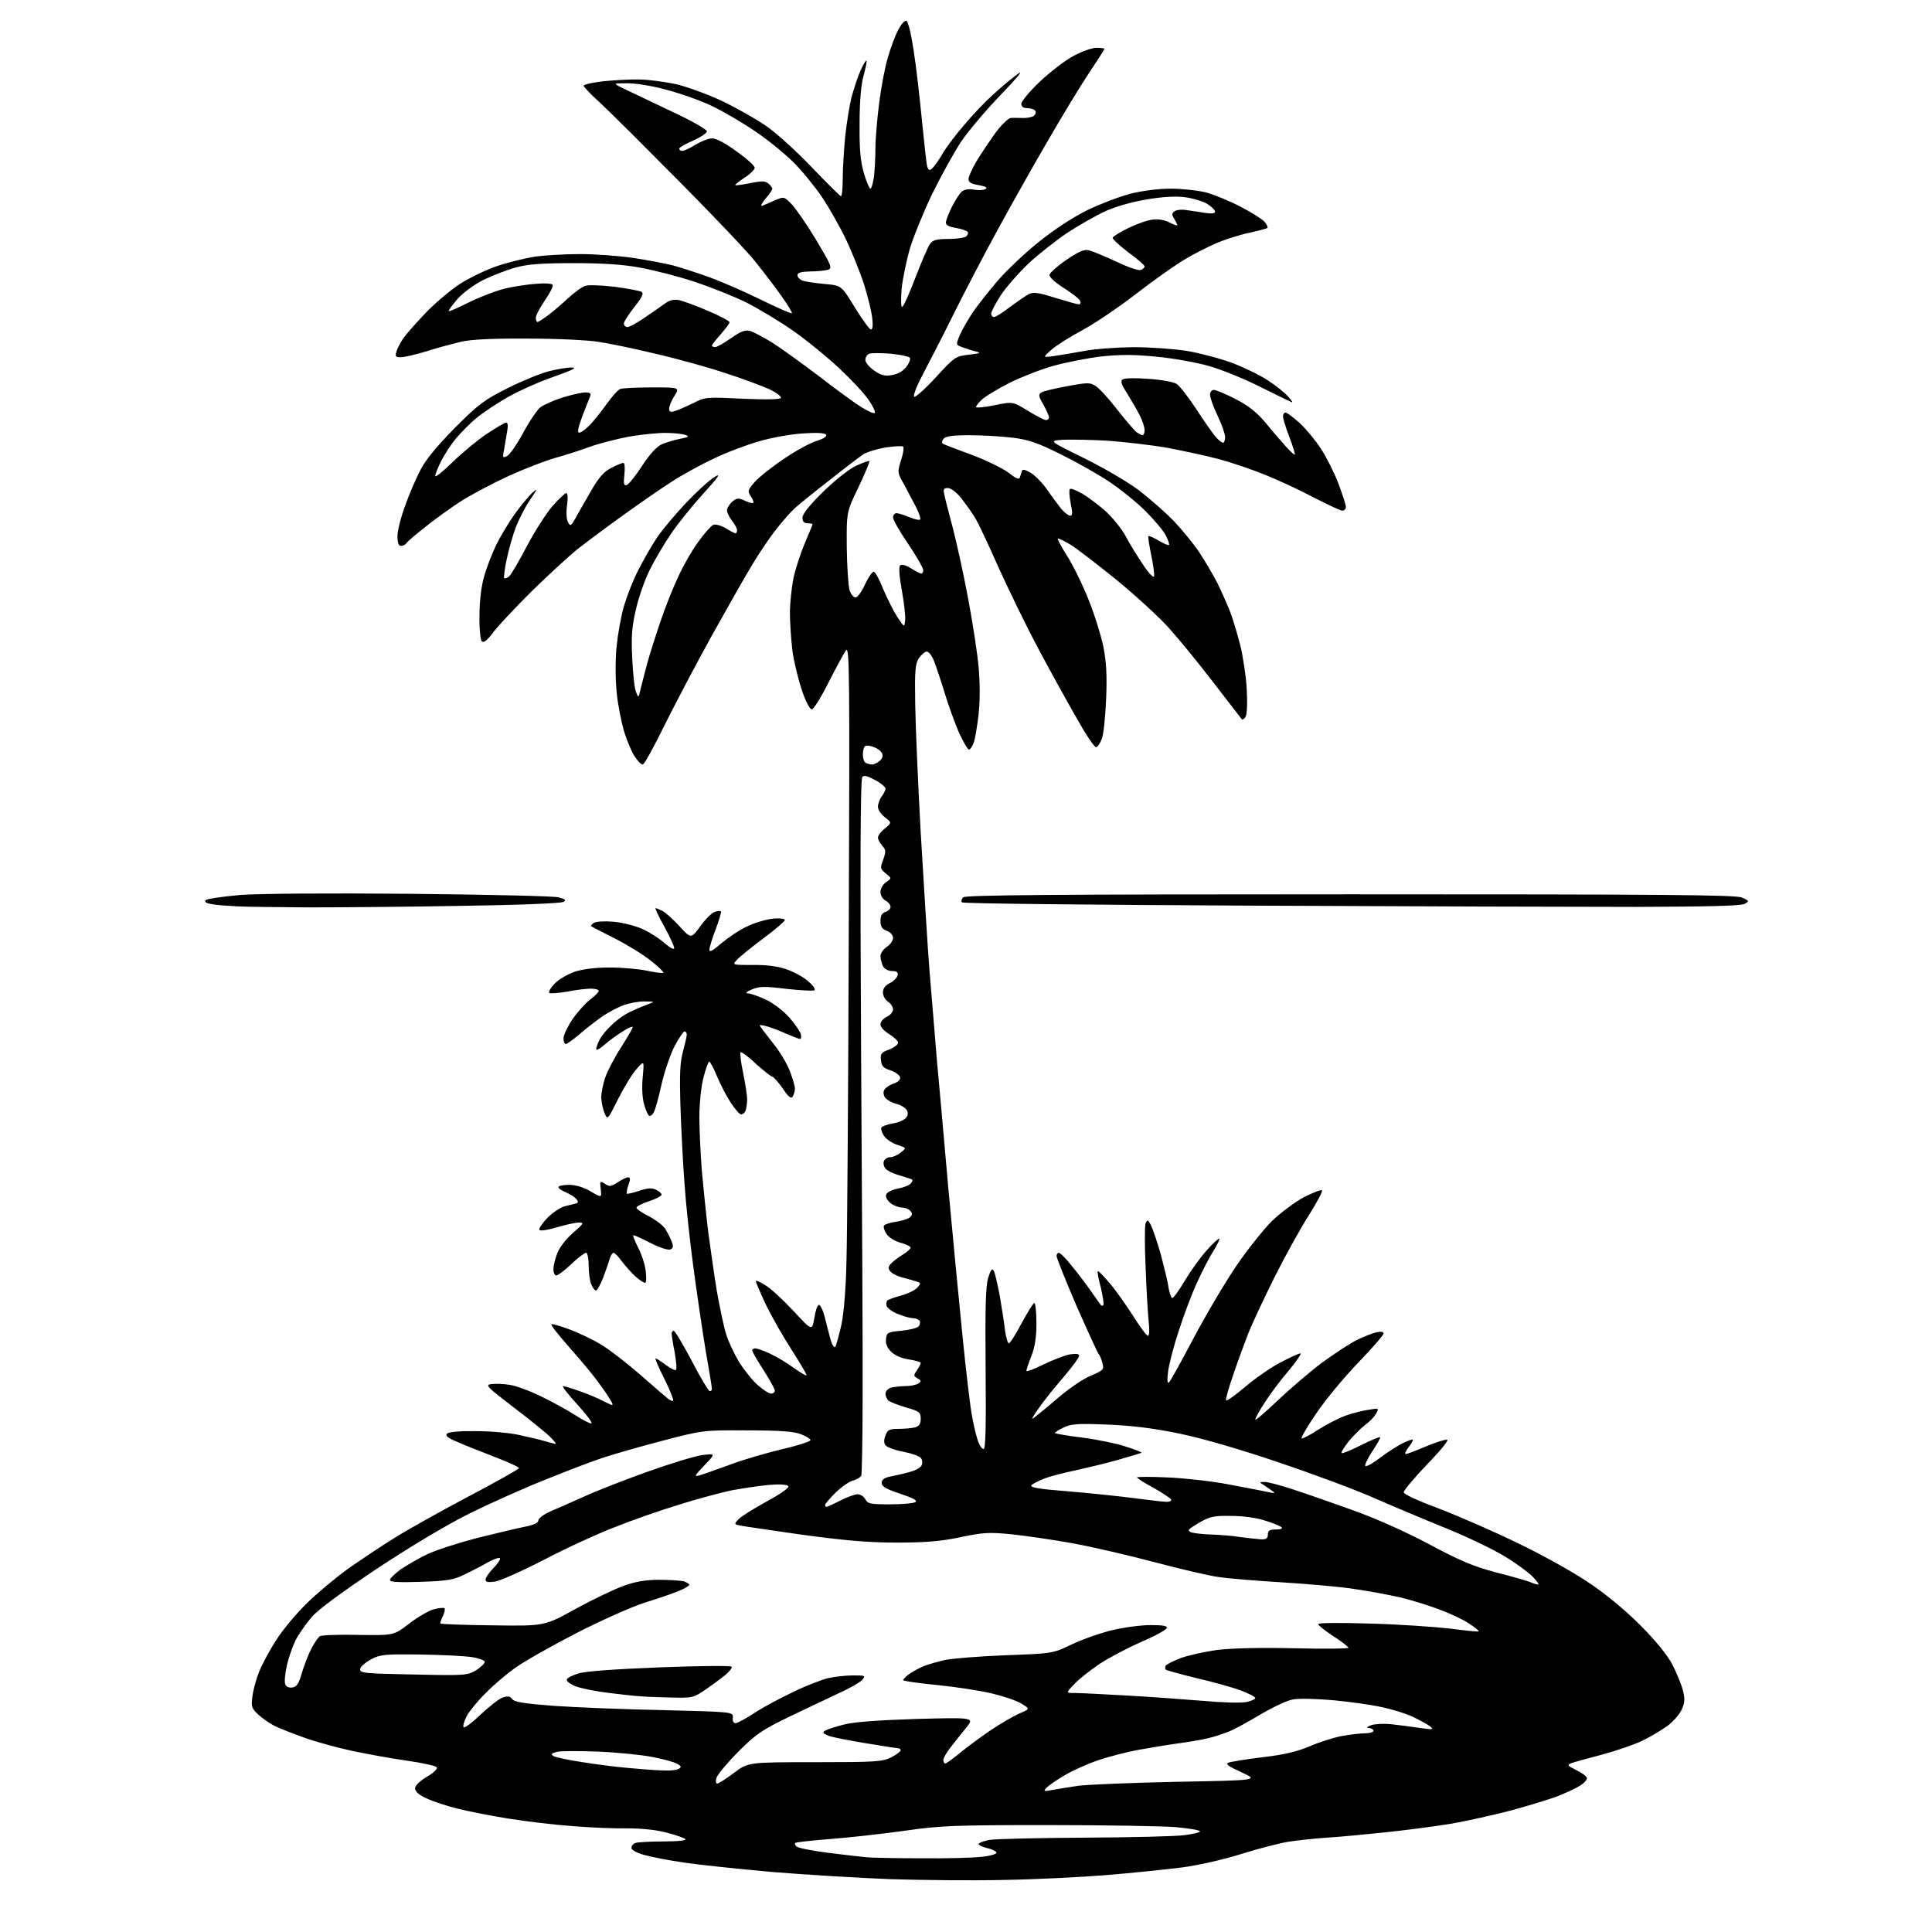 <?xml version="1.0" encoding="UTF-8" standalone="no"?>
<svg 
  version="1.1" 
  xmlns="http://www.w3.org/2000/svg" 
  xmlns:xlink="http://www.w3.org/1999/xlink" 
  xmlns:svg="http://www.w3.org/2000/svg"
  xmlns:rdf="http://www.w3.org/1999/02/22-rdf-syntax-ns#"
  xmlns:cc="http://creativecommons.org/ns#"
  xmlns:dc="http://purl.org/dc/elements/1.1/"
  viewBox="0 0 768 768"
  width="768"
  height="768"
>
<style>svg {background-color: white; }</style>"
<path stroke="none" fill="black" fill-rule="evenodd" d="M399.5,747.3C387.4,747.6 366.9,747.4 354.0,747.0C341.1,746.5 319.7,745.2 306.5,744.1C293.3,742.9 277.8,741.3 272.0,740.4C266.2,739.6 259.1,738.2 256.2,737.4C253.2,736.6 251.0,735.4 251.0,734.6C251.0,733.8 251.7,732.9 252.6,732.6C253.5,732.3 258.5,732.0 263.8,732.0C269.7,732.0 273.0,731.6 272.5,731.1C271.9,730.6 268.6,729.4 265.0,728.5C261.0,727.4 255.0,726.8 249.5,726.8C244.6,726.9 234.7,726.5 227.5,725.9C220.3,725.4 208.9,724.0 202.0,722.9C195.1,721.8 186.0,720.0 181.6,718.9C177.3,717.8 171.8,716.0 169.4,714.8C166.5,713.5 165.0,712.1 165.0,710.9C165.0,709.8 166.8,708.1 169.5,706.4C172.0,705.0 173.9,703.3 173.7,702.6C173.5,702.0 168.1,700.8 161.8,699.9C155.4,699.0 145.6,697.2 140.0,696.0C134.3,694.8 125.9,692.5 121.1,690.8C116.4,689.1 110.9,687.0 109.0,686.0C107.1,685.0 104.2,683.0 102.6,681.5C100.1,679.2 99.8,678.3 100.3,674.7C100.5,672.4 101.7,667.9 102.9,664.8C104.1,661.7 107.3,655.8 109.9,651.8C112.5,647.7 118.0,641.2 122.1,637.2C126.2,633.2 133.6,627.0 138.5,623.5C143.5,620.0 151.7,614.5 156.9,611.3C162.0,608.1 175.2,600.7 186.2,594.9C197.2,589.1 206.3,584.0 206.3,583.6C206.4,583.2 202.0,581.2 196.5,579.1C191.0,577.0 184.3,574.3 181.6,573.1C178.0,571.6 176.9,570.7 177.7,569.9C178.4,569.2 182.9,568.8 189.3,568.9C195.1,568.9 202.9,569.6 206.7,570.5C210.4,571.3 215.1,572.4 217.0,573.0C218.9,573.5 220.7,574.0 220.9,574.0C221.2,574.0 220.3,572.8 218.9,571.4C217.6,570.0 211.1,564.7 204.5,559.7C193.3,551.1 192.7,550.5 195.4,550.2C197.1,550.0 200.3,550.1 202.6,550.5C204.9,550.8 210.4,552.8 214.9,555.0C219.3,557.1 225.5,560.5 228.6,562.5C231.7,564.5 234.6,566.0 235.1,565.8C235.6,565.6 233.1,562.2 229.4,558.2C225.8,554.3 223.3,551.0 223.8,551.0C224.3,551.0 227.1,551.8 230.1,552.9C233.1,553.9 237.5,555.7 239.9,557.0C244.3,559.2 244.3,559.2 241.9,555.3C240.6,553.2 237.5,548.9 235.0,545.8C232.5,542.7 227.8,537.2 224.6,533.6C221.4,529.9 218.9,526.7 219.2,526.4C219.5,526.2 222.8,527.1 226.5,528.5C230.2,529.9 235.9,532.6 239.1,534.6C242.3,536.5 249.1,541.8 254.2,546.2C259.3,550.7 264.3,555.0 265.3,555.8C266.2,556.6 267.3,557.1 267.6,556.8C267.9,556.5 266.3,552.6 264.1,548.1C261.8,543.6 260.3,540.0 260.6,540.0C261.0,540.0 262.8,541.2 264.7,542.6C266.6,544.0 268.4,544.9 268.7,544.6C269.1,544.3 268.8,541.1 268.2,537.6C267.5,534.1 267.0,530.8 267.0,530.1C267.0,529.5 267.4,529.0 267.8,529.0C268.3,529.0 271.5,534.4 275.0,541.0C278.4,547.6 281.7,553.0 282.1,553.0C282.6,553.0 283.0,552.6 283.0,552.1C283.0,551.5 281.9,544.7 280.5,536.8C279.2,528.9 277.0,514.0 275.6,503.5C274.2,493.1 272.6,478.2 272.1,470.5C271.5,462.8 270.8,449.1 270.5,440.0C270.1,427.1 270.3,422.3 271.5,418.0C272.3,415.0 273.0,411.9 273.0,411.2C273.0,410.6 272.6,410.0 272.1,410.0C271.7,410.0 269.9,412.6 268.2,415.8C266.5,419.0 264.2,425.8 263.0,430.9C261.9,436.0 260.5,441.1 259.9,442.1C259.4,443.2 258.5,443.8 258.0,443.5C257.5,443.2 256.6,441.1 256.0,438.8C255.3,436.5 255.1,431.9 255.5,428.1C256.1,421.5 256.1,421.5 253.0,425.0C251.3,426.9 248.0,432.3 245.7,436.9C241.5,445.3 241.5,445.3 240.3,442.4C239.6,440.8 239.1,438.1 239.0,436.3C239.0,434.5 239.7,430.9 240.6,428.3C241.5,425.7 244.4,420.1 247.1,416.0C249.7,411.9 251.7,408.4 251.5,408.2C251.3,407.9 249.4,408.8 247.4,410.1C245.3,411.4 242.1,413.7 240.3,415.3C238.5,416.9 237.0,417.7 237.0,417.1C237.0,416.4 237.6,414.7 238.4,413.2C239.2,411.7 241.3,409.1 243.2,407.4C245.0,405.6 248.0,403.5 249.9,402.5C251.8,401.6 254.9,400.2 256.9,399.5C260.5,398.1 260.5,398.1 256.4,398.1C254.1,398.0 250.4,398.7 248.1,399.5C245.8,400.3 242.0,402.3 239.5,404.0C237.1,405.7 233.0,408.8 230.5,411.0C227.9,413.2 225.5,415.0 224.9,415.0C224.4,415.0 224.0,414.0 224.0,412.7C224.0,411.5 225.6,408.1 227.5,405.3C229.4,402.5 232.6,398.9 234.5,397.4C236.4,396.0 238.0,394.4 238.0,393.9C238.0,393.4 236.6,393.0 234.9,393.0C233.1,393.0 228.9,393.5 225.4,394.2C221.9,394.8 218.7,395.0 218.3,394.7C218.0,394.3 218.9,392.6 220.5,391.0C222.0,389.4 225.6,387.3 228.4,386.3C231.8,385.2 236.6,384.6 242.5,384.6C247.4,384.6 254.1,385.2 257.3,385.9C260.5,386.6 263.4,386.9 263.7,386.7C263.9,386.4 261.7,384.2 258.6,381.8C255.6,379.4 249.2,375.5 244.3,373.0C239.5,370.6 235.3,368.4 235.0,368.2C234.8,368.0 235.2,367.4 236.0,366.9C236.8,366.3 240.3,366.1 243.8,366.4C247.4,366.7 252.5,368.0 255.4,369.3C258.3,370.6 262.3,373.2 264.3,375.0C266.5,376.9 268.0,377.6 268.0,376.9C268.0,376.1 266.2,372.2 264.0,368.2C261.8,364.3 260.3,361.0 260.6,361.0C260.9,361.0 262.1,361.5 263.3,362.1C264.5,362.7 267.6,365.4 270.1,368.2C274.7,373.2 274.7,373.2 278.4,368.2C280.4,365.4 283.0,362.8 284.1,362.5C285.2,362.1 286.3,362.0 286.6,362.3C286.8,362.5 285.9,365.7 284.5,369.4C283.1,373.0 282.0,376.7 282.0,377.6C282.0,378.7 283.5,377.8 286.6,375.1C289.2,372.9 293.7,369.8 296.7,368.4C299.7,366.9 304.4,365.5 307.1,365.2C309.9,364.9 312.0,365.2 312.0,365.7C312.0,366.2 308.1,369.6 303.2,373.2C298.4,376.8 293.7,380.6 292.8,381.7C291.0,383.6 291.2,383.6 299.3,383.6C304.7,383.5 309.2,384.1 312.6,385.3C315.3,386.2 319.2,388.3 321.1,389.9C323.0,391.5 324.2,393.1 323.8,393.6C323.4,394.0 318.4,393.7 312.7,393.1C303.8,392.0 301.9,392.1 298.9,393.3C296.4,394.4 296.1,394.9 297.5,394.9C298.6,395.0 301.8,396.1 304.5,397.4C307.3,398.7 311.4,401.8 313.7,404.4C315.9,406.9 318.0,409.9 318.3,411.0C318.6,412.1 318.5,413.0 318.0,413.0C317.6,413.0 315.1,412.0 312.5,410.9C309.9,409.7 306.4,408.4 304.9,408.0C303.3,407.5 302.0,407.4 302.0,407.6C302.0,407.9 304.3,410.9 307.0,414.3C309.8,417.7 312.9,422.9 314.0,425.8C315.1,428.7 316.0,431.8 316.0,432.8C316.0,433.7 315.6,435.1 315.1,435.9C314.5,436.9 313.4,436.1 311.1,432.6C309.3,430.1 307.5,428.0 307.0,428.0C306.6,428.0 303.6,425.7 300.5,422.9C297.5,420.0 294.7,418.0 294.4,418.3C294.1,418.6 294.5,422.3 295.4,426.5C296.3,430.8 297.0,435.5 297.0,437.0C297.0,438.6 296.7,440.5 296.4,441.4C296.1,442.3 295.3,443.0 294.6,443.0C294.0,443.0 292.1,440.8 290.4,438.2C288.7,435.6 286.3,430.9 285.0,427.8C283.7,424.6 282.3,422.0 281.9,422.0C281.6,422.0 280.5,424.9 279.6,428.5C278.7,432.1 278.0,438.9 278.0,444.2C278.0,449.3 278.5,458.9 279.0,465.5C279.6,472.1 280.7,482.9 281.5,489.5C282.4,496.1 283.9,506.9 285.0,513.5C286.2,520.1 287.8,527.8 288.7,530.5C289.5,533.2 291.8,538.0 293.6,541.1C295.5,544.2 298.8,548.4 301.0,550.4C303.2,552.4 305.7,554.0 306.5,554.0C307.3,554.0 308.0,553.4 308.0,552.8C308.0,552.1 305.9,548.4 303.5,544.6C301.0,540.8 299.0,537.3 299.0,536.8C299.0,536.4 299.6,536.0 300.2,536.0C300.9,536.0 303.5,536.9 305.9,538.0C308.3,539.1 312.6,541.6 315.3,543.6C318.0,545.5 320.4,547.0 320.6,546.7C320.8,546.5 318.2,542.1 314.9,536.9C311.5,531.7 306.8,523.5 304.4,518.5C302.1,513.6 300.3,509.4 300.5,509.2C300.7,508.9 302.5,509.8 304.4,511.0C306.4,512.2 311.3,516.7 315.4,521.1C322.8,529.1 322.8,529.1 323.7,524.0C324.1,521.2 324.9,518.8 325.5,518.7C326.0,518.6 327.0,520.5 327.7,523.0C328.3,525.5 329.4,529.5 330.0,531.9C330.6,534.3 331.5,535.9 332.0,535.4C332.4,534.9 333.5,530.9 334.5,526.5C335.5,521.5 336.3,511.7 336.5,500.5C336.8,490.6 337.2,431.6 337.4,369.5C337.8,268.4 337.7,256.7 336.3,258.5C335.5,259.6 332.4,265.3 329.4,271.2C326.4,277.2 323.4,282.0 322.7,282.0C321.9,282.0 320.2,278.7 318.7,274.2C317.3,270.0 315.6,263.0 315.0,258.7C314.5,254.4 314.0,247.6 314.0,243.7C314.0,239.7 314.7,233.5 315.4,229.9C316.2,226.2 318.2,220.0 319.9,216.0C321.6,212.0 323.0,208.6 323.0,208.4C323.0,208.2 322.1,208.0 321.0,208.0C319.6,208.0 319.0,207.3 319.0,205.8C319.0,204.3 321.8,200.8 327.2,195.5C332.0,190.8 337.6,186.4 340.4,185.1C343.0,183.9 345.4,183.1 345.6,183.3C345.8,183.5 343.9,188.1 341.3,193.6C336.5,203.5 336.5,203.5 336.6,217.5C336.7,225.2 337.2,232.8 337.7,234.5C338.2,236.2 339.3,237.5 340.1,237.5C340.9,237.5 342.6,235.1 343.9,232.2C345.3,229.3 346.8,227.1 347.4,227.3C348.0,227.5 349.7,230.6 351.1,234.2C352.6,237.7 355.0,242.6 356.6,245.1C359.5,249.5 359.5,249.5 359.8,246.6C360.0,245.0 359.4,239.7 358.5,234.7C357.5,229.1 357.2,225.4 357.8,224.8C358.4,224.2 360.0,224.6 362.1,225.9C364.0,227.1 365.8,228.0 366.2,228.0C366.7,228.0 367.0,227.4 367.0,226.6C367.0,225.8 364.3,221.1 361.0,216.2C357.7,211.4 355.0,206.6 355.0,205.7C355.0,204.8 355.6,204.0 356.4,204.0C357.1,204.0 359.4,204.7 361.5,205.6C363.5,206.4 365.5,206.9 365.8,206.5C366.1,206.2 365.4,204.1 364.2,201.7C363.0,199.4 360.8,195.3 359.4,192.6C356.7,187.9 356.7,187.7 358.2,182.9C359.1,180.2 359.4,177.8 359.0,177.5C358.5,177.2 355.3,177.4 351.9,177.9C348.5,178.5 344.6,179.7 343.2,180.6C341.8,181.5 335.9,186.0 330.1,190.6C324.3,195.1 318.1,200.1 316.3,201.7C314.6,203.2 311.2,207.0 308.8,210.1C306.3,213.2 302.0,219.5 299.2,224.2C296.3,228.9 289.1,241.7 283.0,252.6C276.9,263.6 268.5,279.6 264.2,288.2C260.0,296.8 256.1,303.9 255.5,303.9C254.9,304.0 253.5,302.5 252.3,300.7C251.1,299.0 249.2,294.4 248.0,290.5C246.9,286.6 245.5,279.6 245.1,274.8C244.6,269.9 244.6,261.9 245.1,257.0C245.6,252.0 246.9,244.7 248.1,240.7C249.3,236.7 251.8,230.3 253.8,226.5C255.7,222.7 259.1,216.8 261.3,213.5C263.5,210.3 268.8,204.0 273.1,199.5C277.3,195.1 282.3,190.6 284.2,189.5C286.7,188.0 285.7,189.5 279.6,196.2C275.3,200.9 269.5,208.1 266.8,212.1C264.0,216.2 260.3,222.5 258.4,226.3C256.5,230.0 254.0,237.0 252.9,241.8C251.2,248.9 250.9,252.5 251.3,261.5C251.6,267.6 252.2,273.6 252.8,275.0C253.8,277.5 253.8,277.5 254.5,274.5C254.9,272.9 256.1,268.1 257.2,264.0C258.3,259.9 260.8,252.2 262.6,246.9C264.4,241.5 267.5,233.7 269.5,229.5C271.4,225.2 275.0,218.9 277.5,215.5C279.9,212.1 282.7,209.0 283.6,208.6C284.5,208.3 286.7,208.9 288.5,210.0C290.3,211.1 292.0,212.0 292.4,212.0C292.7,212.0 293.0,211.4 293.0,210.8C293.0,210.1 292.1,208.4 291.0,207.0C289.9,205.6 289.0,203.8 289.0,202.9C289.0,202.0 289.9,200.5 291.0,199.5C292.7,198.0 293.4,197.9 295.6,198.8C296.9,199.5 298.6,200.0 299.2,200.0C299.8,200.0 299.5,198.9 298.6,197.5C297.1,195.2 297.1,194.9 300.1,191.5C301.8,189.6 307.1,185.4 311.9,182.2C316.6,179.0 322.4,175.9 324.8,175.2C327.4,174.4 328.8,173.5 328.4,172.8C327.9,172.1 324.8,171.9 319.1,172.3C314.4,172.6 306.4,174.0 301.5,175.5C296.6,176.9 288.4,180.0 283.5,182.4C278.6,184.7 271.1,188.8 267.0,191.5C262.9,194.1 254.1,200.2 247.3,205.1C240.6,209.9 232.5,216.0 229.3,218.5C226.1,221.1 218.3,228.3 211.9,234.5C205.5,240.8 198.6,248.2 196.4,250.9C193.8,254.5 192.3,255.7 191.5,254.9C191.0,254.4 190.5,249.9 190.6,244.7C190.6,239.0 191.3,233.0 192.5,229.0C193.5,225.4 195.7,219.8 197.3,216.5C198.9,213.2 202.2,207.8 204.5,204.5C206.9,201.2 210.0,197.4 211.5,196.0C213.9,193.8 213.8,194.1 210.7,198.7C208.7,201.6 206.2,206.6 205.0,209.7C203.8,212.9 202.2,218.6 201.4,222.4C200.6,226.2 200.2,229.5 200.4,229.8C200.7,230.1 201.6,229.8 202.4,229.1C203.2,228.4 206.3,223.1 209.4,217.2C212.5,211.3 217.1,204.1 219.6,201.2C222.1,198.4 224.6,196.0 225.1,196.0C225.7,196.0 225.8,198.0 225.4,200.9C225.0,203.7 225.2,206.6 225.8,207.6C226.7,209.3 227.0,209.1 228.7,206.1C229.7,204.3 232.4,199.5 234.8,195.4C238.0,189.8 240.0,187.5 243.0,186.0C245.1,184.9 247.3,184.0 247.8,184.0C248.3,184.0 248.5,186.1 248.2,188.6C247.8,192.3 248.0,193.2 249.1,192.8C249.9,192.6 252.7,189.1 255.3,185.1C258.5,180.2 261.2,177.4 263.3,176.5C265.1,175.8 268.3,174.8 270.5,174.4C273.7,173.8 274.1,173.5 272.5,172.9C271.4,172.5 268.0,172.1 264.9,172.1C261.8,172.0 255.3,172.7 250.4,173.5C245.5,174.4 238.4,176.2 234.5,177.6C230.7,179.0 224.5,181.0 220.8,182.0C217.2,183.0 208.8,186.2 202.2,189.2C195.7,192.2 187.0,196.8 183.0,199.4C179.0,202.0 172.6,206.6 168.9,209.6C165.2,212.5 161.8,215.4 161.5,216.0C161.2,216.5 160.2,217.0 159.4,217.0C158.4,217.0 158.0,215.8 158.0,213.1C158.0,210.9 159.4,205.4 161.1,200.9C162.7,196.3 165.5,189.9 167.3,186.5C169.4,182.5 174.0,177.0 181.0,169.9C190.4,160.5 192.6,158.9 202.0,154.2C207.8,151.3 215.2,148.3 218.5,147.5C221.7,146.7 225.8,146.0 227.5,146.1C229.6,146.1 227.4,147.2 220.0,149.8C214.2,151.8 206.0,155.5 201.8,157.9C197.6,160.3 192.0,164.0 189.5,166.1C187.0,168.1 183.4,171.8 181.4,174.1C179.4,176.5 176.8,180.5 175.4,183.2C174.1,185.8 173.0,188.5 173.0,189.2C173.0,189.9 176.0,187.5 179.8,183.8C183.5,180.2 189.6,175.1 193.3,172.6C197.1,170.1 200.6,168.0 201.2,168.0C201.9,168.0 202.0,169.3 201.6,171.5C201.3,173.4 200.7,176.6 200.4,178.6C199.7,182.0 199.8,182.2 201.7,181.2C202.7,180.6 205.6,176.5 208.0,172.0C210.4,167.5 213.5,163.0 214.8,161.9C216.2,160.9 220.2,159.1 223.7,158.0C227.3,156.9 231.3,156.0 232.7,156.0C234.7,156.0 235.1,156.4 234.5,157.8C234.1,158.7 232.7,162.3 231.4,165.7C229.7,170.3 229.4,172.0 230.3,172.0C231.0,172.0 233.0,170.5 234.6,168.8C236.3,167.0 239.3,163.2 241.3,160.4C243.4,157.5 245.7,154.9 246.6,154.6C247.5,154.3 253.1,154.0 259.2,154.0C270.2,154.0 270.2,154.0 268.1,157.4C266.9,159.2 266.0,161.5 266.0,162.4C266.0,163.7 266.5,164.0 268.2,163.4C269.5,163.1 272.7,161.6 275.5,160.3C280.3,157.8 280.7,157.8 295.1,158.5C304.7,158.9 310.0,158.8 310.4,158.2C310.7,157.6 308.7,156.1 305.8,154.7C302.9,153.4 294.9,150.4 288.0,148.2C281.1,145.9 268.8,142.5 260.5,140.6C252.2,138.6 242.1,136.5 238.0,135.9C233.9,135.2 221.3,134.6 210.0,134.6C196.4,134.5 187.5,134.9 183.5,135.8C180.2,136.6 174.0,138.2 169.7,139.6C165.4,140.9 160.8,142.0 159.4,142.0C157.2,142.0 157.0,141.7 157.6,139.8C157.9,138.5 159.2,136.2 160.3,134.5C161.5,132.8 165.4,128.4 169.0,124.6C172.6,120.8 178.7,115.6 182.6,113.0C186.5,110.5 193.3,107.2 197.8,105.7C202.3,104.2 209.0,102.6 212.7,102.0C216.4,101.5 224.4,101.0 230.5,101.0C236.6,101.0 246.0,101.7 251.5,102.5C257.0,103.3 264.2,104.7 267.5,105.5C270.8,106.4 277.3,108.5 282.0,110.2C286.7,111.9 295.9,115.9 302.4,119.1C309.0,122.3 314.5,124.8 314.8,124.5C315.0,124.3 313.1,121.1 310.5,117.5C308.0,113.9 303.2,107.7 300.0,103.7C296.8,99.7 283.2,85.4 269.8,71.9C256.4,58.4 242.5,44.5 238.8,41.1C235.0,37.7 232.0,34.5 232.0,34.1C232.0,33.6 235.5,32.8 239.8,32.3C244.0,31.9 250.4,31.5 254.0,31.6C257.6,31.6 264.1,32.5 268.5,33.4C272.9,34.4 281.1,37.4 286.7,40.0C292.4,42.7 300.4,47.2 304.6,50.1C308.8,53.0 317.0,60.5 322.9,66.7C328.8,72.9 334.0,78.0 334.3,78.0C334.7,78.0 335.0,74.7 335.0,70.8C335.0,66.8 335.5,59.2 336.0,54.0C336.6,48.8 337.7,41.8 338.5,38.6C339.4,35.4 340.9,30.7 342.0,28.2C343.1,25.7 344.2,23.9 344.4,24.1C344.7,24.3 344.1,27.0 343.3,30.0C342.3,33.6 341.7,40.2 341.7,49.0C341.6,59.5 342.0,63.9 343.4,68.8C344.4,72.2 345.6,75.0 346.0,75.0C346.4,75.0 347.0,72.9 347.4,70.4C347.7,67.8 348.0,62.7 348.0,58.9C348.0,55.2 348.7,47.0 349.5,40.8C350.3,34.6 351.8,26.6 352.9,23.0C353.9,19.4 355.7,14.5 356.9,12.2C358.1,9.8 359.6,8.0 360.3,8.3C361.0,8.5 362.2,13.5 363.2,20.1C364.2,26.4 365.6,38.9 366.5,48.0C367.4,57.1 368.3,65.3 368.6,66.3C369.1,67.7 369.5,67.9 370.5,67.0C371.3,66.3 373.1,63.8 374.5,61.4C375.9,58.9 379.7,53.8 383.0,50.0C386.2,46.1 391.6,40.4 395.1,37.3C398.6,34.1 403.1,30.4 405.0,29.1C406.9,27.8 403.7,31.6 397.9,37.6C392.1,43.6 384.9,52.1 382.0,56.4C379.1,60.8 373.9,70.3 370.4,77.4C367.0,84.6 363.0,94.4 361.6,99.1C360.3,103.8 358.8,110.9 358.4,114.9C358.1,118.8 358.1,122.0 358.6,122.0C359.1,122.0 361.4,116.9 363.8,110.6C366.2,104.3 368.8,98.3 369.6,97.1C370.8,95.4 372.2,95.0 376.8,95.0C379.9,95.0 383.1,94.6 383.9,94.1C384.6,93.6 385.0,92.8 384.7,92.2C384.3,91.7 382.2,91.0 380.0,90.6C377.4,90.2 376.0,89.5 376.0,88.5C376.0,87.6 377.1,84.8 378.4,82.2C379.8,79.5 381.5,76.8 382.4,76.1C383.4,75.3 385.2,75.0 387.2,75.4C389.0,75.7 391.1,75.6 391.8,75.1C392.7,74.6 391.8,74.1 389.1,73.6C386.1,73.1 385.0,72.5 385.0,71.2C385.0,70.2 386.5,66.9 388.3,63.9C390.1,60.9 393.5,55.9 395.8,52.7C398.1,49.6 400.8,47.0 401.8,46.9C402.7,46.8 404.9,46.9 406.5,46.9C408.1,47.0 410.1,46.6 410.9,46.1C411.6,45.6 411.9,44.7 411.6,44.1C411.2,43.5 409.8,43.0 408.4,43.0C406.8,43.0 406.0,42.4 406.0,41.2C406.0,40.3 409.3,36.3 413.4,32.4C417.5,28.6 423.5,23.9 426.8,22.2C430.1,20.4 434.2,19.0 435.9,19.0C437.6,19.0 439.0,19.2 439.0,19.4C439.0,19.7 436.4,23.8 433.1,28.7C429.9,33.5 422.5,45.6 416.8,55.5C411.0,65.4 401.9,81.6 396.5,91.5C391.1,101.4 383.2,116.5 379.0,125.0C374.8,133.5 369.3,144.2 366.9,148.7C364.5,153.2 362.9,157.2 363.4,157.7C363.8,158.1 367.7,154.7 372.0,150.0C379.5,141.8 379.9,141.6 385.1,141.0C390.0,140.4 390.2,140.3 387.5,139.6C385.9,139.2 383.5,138.4 382.2,137.9C380.0,137.1 380.0,136.9 381.5,133.3C382.4,131.2 384.7,127.2 386.6,124.3C388.6,121.4 393.0,115.8 396.5,111.7C400.0,107.6 407.4,100.6 412.9,96.2C419.1,91.2 426.6,86.3 432.3,83.5C437.3,81.1 445.1,78.1 449.4,77.0C454.2,75.8 460.6,75.0 465.4,75.0C469.9,75.0 476.2,75.7 479.4,76.5C482.7,77.4 488.8,79.9 493.0,82.1C497.3,84.3 501.6,87.0 502.6,88.1C503.5,89.1 504.1,90.3 503.8,90.6C503.5,90.9 500.3,91.7 496.8,92.5C493.3,93.2 487.5,95.0 483.9,96.5C480.4,98.0 474.6,100.9 471.0,103.1C467.4,105.2 458.6,111.4 451.5,116.9C444.4,122.4 434.7,128.9 430.0,131.4C425.3,133.9 419.9,137.3 418.0,139.0C414.5,142.1 414.5,142.1 418.5,141.6C420.7,141.3 426.1,140.4 430.5,139.6C434.9,138.7 443.9,138.1 450.5,138.0C457.1,138.0 466.7,138.7 471.9,139.5C477.0,140.4 485.1,142.5 489.9,144.3C494.6,146.1 501.0,149.2 504.0,151.2C507.1,153.2 510.7,156.1 512.0,157.6C513.4,159.1 514.0,160.1 513.5,159.9C512.9,159.7 507.3,156.9 501.0,153.8C494.7,150.6 485.5,146.9 480.6,145.5C475.7,144.1 466.3,142.4 459.8,141.8C450.8,140.9 445.5,140.9 437.7,141.7C432.1,142.4 423.4,144.1 418.5,145.5C413.6,146.9 405.9,149.9 401.5,152.1C397.1,154.3 392.3,157.2 390.7,158.5C389.2,159.8 388.0,161.3 388.0,161.8C388.0,162.2 391.3,161.9 395.3,161.1C402.6,159.6 402.6,159.6 408.6,163.3C411.9,165.3 415.1,167.0 415.8,167.0C416.4,167.0 417.0,166.5 417.0,165.9C417.0,165.4 416.0,163.1 414.8,160.9C412.8,157.6 412.7,156.8 414.0,156.0C414.7,155.5 419.4,154.4 424.3,153.5C432.4,152.0 433.4,152.0 435.6,153.5C436.9,154.3 440.8,158.5 444.1,162.8C447.4,167.0 450.9,171.1 451.8,171.8C452.7,172.4 453.7,173.0 454.2,173.0C454.6,173.0 455.0,172.1 455.0,171.0C455.0,169.8 454.1,167.1 453.0,165.0C451.9,162.8 449.6,158.9 448.0,156.3C445.7,152.8 445.3,151.4 446.3,150.8C446.9,150.3 451.6,150.2 456.5,150.6C461.4,150.9 466.5,151.8 467.7,152.6C468.9,153.3 472.4,157.9 475.6,162.7C478.7,167.5 482.2,172.5 483.3,173.7C484.4,175.0 485.7,176.0 486.2,176.0C486.6,176.0 487.0,175.0 487.0,173.8C487.0,172.5 485.6,168.6 484.0,165.2C482.3,161.7 481.0,158.0 481.0,156.9C481.0,155.9 481.7,155.0 482.5,155.0C483.4,155.0 487.2,156.6 490.9,158.5C495.9,161.0 499.2,163.6 502.7,167.6C505.3,170.8 509.0,175.1 510.9,177.2C512.8,179.3 514.4,180.9 514.7,180.7C514.9,180.5 513.9,177.3 512.5,173.6C511.1,170.0 510.0,166.3 510.0,165.5C510.0,164.7 510.5,164.0 511.0,164.0C511.6,164.0 514.1,165.9 516.7,168.2C519.2,170.6 523.0,175.1 525.1,178.4C527.2,181.6 530.3,187.7 532.0,192.1C533.6,196.4 535.0,200.6 535.0,201.5C535.0,202.3 534.4,203.0 533.6,203.0C532.9,203.0 528.0,200.7 522.7,198.0C517.5,195.2 508.7,191.1 503.3,188.9C497.9,186.7 489.4,183.8 484.5,182.5C479.6,181.2 470.3,179.2 464.0,178.0C457.7,176.9 447.1,175.7 440.5,175.2C433.9,174.8 425.9,174.7 422.7,174.8C416.8,175.2 416.8,175.2 430.7,182.0C438.4,185.8 448.2,191.5 452.6,194.8C456.9,198.1 463.2,203.6 466.6,207.1C469.9,210.6 474.5,216.2 476.7,219.5C478.9,222.8 482.1,228.3 483.9,231.7C485.6,235.2 487.9,240.4 489.0,243.2C490.1,246.1 491.9,252.1 493.0,256.4C494.1,260.8 495.3,268.7 495.6,273.9C495.9,279.7 495.7,284.1 495.1,285.0C494.6,285.8 493.9,286.2 493.7,286.0C493.5,285.7 488.4,279.2 482.5,271.5C476.6,263.8 468.6,254.0 464.8,249.8C461.0,245.5 451.5,236.8 443.7,230.4C435.9,224.1 427.6,217.7 425.2,216.3C422.8,214.9 420.7,213.9 420.5,214.1C420.3,214.4 422.0,217.5 424.2,221.0C426.5,224.6 430.3,232.3 432.6,238.1C435.0,243.9 437.6,252.4 438.6,257.0C439.8,263.3 440.1,268.4 439.7,277.9C439.4,284.8 438.7,292.0 438.0,293.7C437.3,295.5 436.3,297.0 435.7,297.0C435.0,297.0 431.7,292.1 428.4,286.2C425.0,280.3 418.1,267.9 413.1,258.5C408.1,249.2 400.9,234.3 396.9,225.5C393.0,216.7 388.9,207.9 387.7,206.0C386.6,204.1 384.1,200.6 382.3,198.3C380.3,195.7 378.0,194.0 376.8,194.0C375.2,194.0 374.9,194.5 375.3,196.2C375.5,197.5 377.1,203.7 378.8,210.0C380.4,216.3 383.2,229.0 384.9,238.2C386.6,247.3 388.5,259.4 389.0,265.1C389.6,271.8 389.6,278.3 389.0,284.1C388.4,288.9 387.6,294.0 387.0,295.4C386.5,296.8 385.6,298.0 385.2,298.0C384.7,298.0 382.9,294.9 381.2,291.2C379.6,287.5 377.0,280.4 375.5,275.4C374.0,270.5 372.1,264.8 371.3,262.8C370.5,260.7 369.2,259.0 368.4,259.0C367.7,259.0 366.3,260.2 365.3,261.6C363.8,263.9 363.6,266.5 363.8,279.4C363.9,287.7 364.9,310.9 366.0,331.0C367.2,351.1 368.7,375.8 369.5,386.0C370.3,396.2 371.7,411.9 372.4,421.0C373.2,430.1 375.3,452.8 376.9,471.5C378.6,490.2 381.2,517.0 382.6,531.0C384.0,545.0 385.7,559.6 386.5,563.5C387.2,567.4 388.3,571.7 388.9,573.2C389.5,574.8 390.4,576.0 391.0,576.0C391.8,576.0 392.0,566.8 391.8,544.2C391.6,519.8 391.8,511.5 392.8,508.0C393.8,504.8 394.4,504.0 395.0,505.1C395.5,505.9 396.5,510.4 397.4,515.0C398.2,519.7 399.2,525.9 399.5,528.8C399.9,531.6 400.6,534.0 401.0,534.0C401.5,534.0 403.8,530.4 406.1,526.0C408.5,521.6 410.7,518.0 411.2,518.0C411.6,518.0 412.0,521.6 412.0,526.0C412.0,531.6 411.4,535.4 410.0,539.0C408.9,541.8 408.0,544.5 408.0,544.9C408.0,545.4 411.0,544.3 414.8,542.4C418.5,540.6 423.2,538.8 425.2,538.4C427.8,538.0 429.0,538.2 429.0,538.9C429.0,539.6 426.2,543.4 422.8,547.4C419.3,551.4 415.0,556.8 413.2,559.4C411.4,561.9 410.1,564.0 410.3,564.0C410.6,564.0 414.7,560.7 419.5,556.6C424.4,552.3 430.4,548.2 433.5,546.9C438.5,544.8 438.9,544.4 438.3,542.1C438.0,540.7 437.3,538.9 436.7,538.2C436.2,537.5 432.2,528.8 427.8,518.8C423.5,508.8 420.0,500.0 420.0,499.3C420.0,498.6 420.4,498.0 420.9,498.0C421.4,498.0 423.6,500.1 425.7,502.8C427.9,505.4 431.4,510.0 433.5,513.0C435.6,516.0 437.5,518.7 437.7,518.9C437.9,519.1 438.3,519.1 438.6,518.8C438.9,518.4 438.4,515.4 437.6,511.9C436.7,508.5 436.1,505.5 436.4,505.3C436.6,505.1 438.8,507.3 441.2,510.2C443.7,513.1 447.8,519.0 450.5,523.2C453.2,527.5 455.8,531.0 456.3,531.0C456.9,531.0 457.0,528.6 456.6,525.2C456.3,522.1 455.7,512.5 455.4,503.8C455.0,495.2 455.0,487.3 455.4,486.3C456.1,484.7 456.3,484.7 457.5,487.0C458.2,488.4 460.0,493.6 461.4,498.5C462.7,503.5 464.2,509.4 464.5,511.8C464.9,514.1 465.6,516.0 466.0,516.0C466.5,516.0 468.8,512.8 471.1,508.9C473.4,505.1 477.3,499.6 479.8,496.9C482.2,494.2 484.5,492.1 484.7,492.4C484.9,492.6 483.9,494.8 482.4,497.2C480.9,499.5 478.0,505.1 476.0,509.5C473.9,513.9 470.6,522.7 468.6,529.0C466.5,535.2 464.6,542.7 464.3,545.5C463.9,548.8 464.1,550.2 464.7,549.5C465.3,549.0 469.8,540.8 474.7,531.5C479.7,522.1 487.3,509.3 491.6,503.0C495.9,496.7 502.2,488.8 505.6,485.4C509.0,482.1 514.8,477.8 518.3,475.9C521.9,474.1 525.2,472.8 525.5,473.2C525.9,473.5 523.5,478.0 520.2,483.2C516.9,488.4 510.8,499.4 506.6,507.8C502.4,516.2 497.7,526.3 496.1,530.3C494.6,534.3 491.8,541.7 490.1,546.9C488.3,552.0 487.1,556.4 487.4,556.7C487.7,557.0 491.2,554.5 495.1,551.2C499.1,547.8 505.3,543.5 509.0,541.6C512.8,539.6 516.3,538.0 516.9,538.0C517.5,538.0 515.5,541.0 512.4,544.7C509.3,548.3 505.0,554.0 502.9,557.3C500.7,560.6 499.0,563.7 499.0,564.3C499.0,564.8 503.0,561.4 507.9,556.7C512.8,552.1 520.7,545.3 525.5,541.7C530.3,538.2 536.5,534.1 539.3,532.7C542.2,531.3 545.7,529.9 547.2,529.6C549.0,529.2 550.0,529.4 550.0,530.1C550.0,530.7 545.4,536.0 539.8,541.8C534.1,547.7 526.7,556.7 523.2,561.9C519.7,567.0 517.1,571.5 517.4,571.8C517.7,572.0 520.8,570.5 524.2,568.2C527.7,566.0 532.6,563.5 535.3,562.6C537.9,561.7 541.9,560.7 544.1,560.4C548.1,559.7 548.2,559.8 547.1,561.8C546.5,563.0 544.5,565.1 542.7,566.4C540.9,567.8 537.9,570.8 536.1,573.0C534.3,575.3 533.0,577.4 533.3,577.6C533.6,577.9 537.0,576.5 541.0,574.5C545.0,572.5 548.4,571.1 548.6,571.3C548.9,571.5 547.4,574.1 545.4,577.1C543.5,580.0 542.3,582.6 542.8,582.8C543.4,583.0 546.0,581.5 548.6,579.5C551.2,577.5 555.1,575.0 557.2,573.9C559.4,572.8 561.4,572.0 561.6,572.3C561.8,572.5 561.1,573.9 559.9,575.3C558.8,576.8 558.3,578.0 558.8,578.0C559.4,578.0 563.0,576.6 567.0,574.9C570.9,573.3 574.7,572.1 575.3,572.3C576.0,572.5 572.3,577.0 567.2,582.2C562.2,587.5 558.0,592.4 558.0,593.2C558.0,594.0 563.7,596.6 572.3,599.8C580.1,602.8 594.1,608.9 603.5,613.5C612.9,618.0 625.5,625.0 631.5,629.1C638.4,633.7 646.0,640.0 652.0,646.0C658.0,652.0 662.7,657.8 664.7,661.5C666.4,664.8 668.3,669.4 668.9,671.7C669.8,675.1 669.8,676.6 668.6,679.4C667.8,681.3 665.2,684.3 662.8,686.1C660.4,687.8 655.9,690.5 652.8,692.0C649.6,693.5 642.4,696.0 636.8,697.5C631.1,699.0 625.6,700.5 624.6,700.9C622.9,701.6 623.1,701.9 626.5,703.6C628.6,704.6 630.6,706.0 630.8,706.7C631.0,707.4 629.7,708.9 627.8,710.0C626.0,711.1 622.0,712.9 619.0,714.1C616.0,715.2 607.9,717.7 601.0,719.6C594.1,721.4 583.1,723.9 576.5,725.0C569.9,726.1 558.2,727.6 550.5,728.4C542.8,729.2 532.5,730.2 527.5,730.5C522.5,730.8 515.7,731.6 512.3,732.1C508.9,732.6 500.5,734.8 493.7,736.9C486.5,739.2 476.3,741.5 469.4,742.4C462.8,743.2 449.4,744.6 439.5,745.4C429.6,746.2 411.6,747.1 399.5,747.3zM366.5,738.7C376.4,738.8 387.1,738.5 390.3,738.1C393.5,737.8 396.1,737.0 396.1,736.5C396.1,736.0 394.5,735.1 392.6,734.7C390.6,734.2 389.0,733.5 389.0,733.0C389.0,732.6 390.9,731.9 393.2,731.4C395.6,731.0 412.6,730.6 431.0,730.5C449.4,730.4 467.3,730.0 470.8,729.5C474.2,729.1 477.0,728.4 477.0,728.0C477.0,727.5 472.6,726.8 467.2,726.3C461.9,725.9 439.1,725.5 416.5,725.5C379.6,725.5 373.9,725.7 360.0,727.7C351.5,728.9 338.2,730.4 330.5,731.0C322.9,731.6 316.4,732.3 316.1,732.6C315.8,732.8 316.1,733.5 316.6,734.0C317.2,734.6 322.8,735.7 329.1,736.5C335.3,737.3 342.3,738.1 344.5,738.3C346.7,738.5 356.6,738.7 366.5,738.7zM418.5,711.5C420.7,711.1 425.2,710.4 428.5,709.9C431.8,709.4 449.3,708.7 467.5,708.3C500.4,707.7 500.4,707.7 493.5,704.5C488.2,702.1 487.0,701.2 488.3,700.7C489.3,700.3 495.5,699.3 502.1,698.5C510.7,697.5 515.9,696.2 520.8,694.1C524.5,692.5 530.2,690.7 533.4,690.1C536.7,689.5 540.9,689.0 542.7,689.0C544.5,689.0 546.0,688.5 546.0,688.0C546.0,687.5 545.2,687.0 544.2,686.9C543.0,686.9 543.2,686.6 545.0,685.8C546.4,685.3 550.0,685.1 553.0,685.4C556.0,685.7 561.2,686.4 564.4,686.9C569.7,687.6 570.1,687.6 568.4,686.2C567.4,685.4 564.2,683.7 561.5,682.4C558.7,681.1 553.2,679.4 549.2,678.6C545.3,677.7 536.7,676.5 530.3,675.9C523.8,675.3 516.6,675.1 514.3,675.5C511.9,675.8 506.4,678.4 501.1,681.5C496.1,684.5 490.4,687.6 488.3,688.4C486.2,689.2 482.7,690.4 480.5,690.9C478.3,691.5 472.9,692.4 468.5,693.0C464.1,693.6 456.9,694.8 452.5,695.6C448.1,696.4 441.1,698.2 436.9,699.6C432.7,701.0 426.6,703.7 423.4,705.6C420.1,707.5 416.8,709.8 416.0,710.7C414.6,712.1 414.9,712.2 418.5,711.5zM285.1,709.0C285.7,709.0 288.6,707.1 291.7,704.8C297.4,700.5 297.4,700.5 323.9,700.5C348.2,700.5 350.8,700.3 354.2,698.6C356.3,697.5 358.0,696.3 358.0,695.8C358.0,695.4 357.7,695.0 357.2,695.0C356.8,695.0 351.0,694.1 344.4,693.0C337.7,691.9 330.9,690.6 329.4,690.0C327.0,689.0 326.8,688.7 328.1,687.9C329.0,687.4 332.4,686.3 335.6,685.5C339.6,684.5 349.0,683.8 364.5,683.3C387.4,682.7 387.4,682.7 384.0,686.9C382.1,689.2 379.3,692.7 377.8,694.7C376.2,696.7 375.0,698.9 375.0,699.6C375.0,700.4 375.3,701.0 375.8,701.0C376.2,701.0 378.8,699.1 381.5,696.9C384.3,694.6 389.8,690.5 393.8,687.8C397.8,685.1 403.0,682.1 405.3,681.1C409.5,679.3 409.5,679.3 406.0,677.2C404.1,676.0 398.7,674.2 394.0,673.1C389.3,672.0 379.5,670.5 372.2,669.8C365.0,669.1 359.0,668.2 359.0,667.9C359.0,667.5 360.2,666.3 361.8,665.2C363.3,664.2 365.9,662.8 367.5,662.2C369.1,661.6 372.8,660.5 375.5,659.9C378.2,659.3 389.1,658.4 399.5,658.0C418.5,657.3 418.5,657.3 426.2,653.6C430.4,651.6 437.6,649.1 442.2,648.0C446.8,646.9 453.6,646.0 457.3,646.0C462.4,646.0 464.1,646.3 463.8,647.2C463.5,647.9 458.9,650.5 453.4,652.8C448.0,655.2 440.6,659.1 437.0,661.5C433.4,663.9 428.9,667.5 427.1,669.4C423.6,673.0 423.6,673.0 427.6,673.0C429.7,673.0 438.9,673.5 448.0,674.0C457.1,674.5 470.6,675.5 478.0,676.1C485.5,676.8 493.2,677.0 495.3,676.6C497.3,676.2 499.0,675.5 499.0,675.0C499.0,674.5 496.4,673.2 493.3,672.0C490.1,670.8 482.2,668.6 475.7,667.1C469.2,665.5 463.7,664.0 463.4,663.7C463.1,663.4 463.1,662.7 463.4,662.1C463.8,661.6 466.5,660.2 469.4,659.1C472.4,658.0 478.8,656.6 483.7,655.9C489.3,655.2 500.4,654.9 514.2,655.2C526.2,655.5 536.0,655.4 536.0,655.0C536.0,654.6 533.3,652.5 530.0,650.4C526.7,648.2 524.0,646.1 524.0,645.6C524.0,645.1 532.5,645.0 544.8,645.4C556.2,645.7 570.5,646.7 576.5,647.4C582.5,648.2 587.6,648.7 587.8,648.5C588.0,648.3 586.4,647.0 584.3,645.6C582.2,644.1 577.0,641.6 572.7,640.0C568.4,638.3 561.2,636.1 556.7,635.0C552.2,634.0 543.8,632.4 538.0,631.6C532.2,630.7 519.4,629.6 509.5,629.0C499.6,628.4 488.4,627.5 484.5,626.9C480.6,626.4 469.2,623.7 459.0,621.0C448.8,618.3 434.2,614.9 426.5,613.5C418.8,612.1 407.8,610.5 402.1,609.9C392.9,609.0 390.6,609.2 381.6,611.1C373.9,612.7 367.9,613.2 356.5,613.2C345.2,613.2 336.0,612.4 319.0,610.1C306.6,608.3 295.4,606.7 294.1,606.4C291.8,605.9 291.8,605.8 293.6,603.9C294.6,602.8 299.6,599.7 304.7,596.9C310.2,593.9 313.8,591.4 313.4,590.8C312.9,590.1 310.1,589.9 305.4,590.3C301.4,590.7 294.7,591.7 290.5,592.5C286.3,593.4 277.0,595.9 269.7,598.2C262.4,600.4 251.0,604.4 244.3,607.1C237.5,609.7 224.9,615.5 216.3,620.0C207.6,624.5 198.8,628.4 196.8,628.7C194.0,629.1 193.0,628.9 193.0,627.9C193.0,627.2 194.4,625.1 196.2,623.3C197.9,621.5 199.1,619.7 198.7,619.4C198.4,619.0 195.9,619.9 193.3,621.4C190.7,622.9 186.5,625.0 184.0,626.2C180.4,628.0 177.1,628.5 167.2,628.8C158.7,629.1 155.0,628.9 155.0,628.1C155.0,627.5 156.9,625.6 159.2,623.9C161.6,622.3 166.3,619.5 169.7,617.9C173.2,616.2 182.0,613.4 189.2,611.5C196.5,609.7 205.1,607.6 208.2,607.0C212.2,606.2 214.0,605.4 214.0,604.4C214.0,603.6 216.1,602.0 218.8,600.8C221.4,599.7 227.3,597.1 232.0,595.0C236.7,592.8 248.0,588.4 257.2,585.1C266.4,581.8 276.3,578.8 279.2,578.4C284.5,577.8 284.5,577.8 280.0,582.5C276.1,586.6 275.8,587.1 278.0,586.5C279.4,586.1 284.8,584.2 290.0,582.3C295.2,580.3 304.6,577.6 310.8,576.1C317.0,574.7 322.1,573.0 322.2,572.5C322.2,572.0 320.5,570.9 318.3,570.1C315.6,569.0 309.7,568.6 297.0,568.6C279.5,568.5 279.5,568.5 263.0,572.8C253.9,575.2 243.1,578.3 239.0,579.7C234.9,581.1 224.8,584.9 216.5,588.3C208.2,591.6 194.8,597.6 186.5,601.7C177.3,606.3 163.1,614.8 149.8,623.6C136.2,632.7 126.6,639.7 124.0,642.7C121.7,645.4 118.8,649.5 117.5,652.0C116.3,654.5 114.7,659.0 114.0,662.2C113.3,665.3 113.0,668.6 113.4,669.5C113.7,670.5 114.8,671.0 116.2,670.8C117.9,670.6 118.8,669.3 120.0,665.0C120.9,662.0 122.6,657.6 123.8,655.3C125.0,653.0 126.5,650.8 127.2,650.4C127.9,650.0 134.7,649.7 142.4,649.9C156.5,650.1 156.5,650.1 162.4,645.6C165.6,643.1 170.0,640.5 172.1,639.8C174.3,639.2 176.3,639.0 176.7,639.3C177.0,639.7 176.7,641.1 176.0,642.5C175.3,643.9 174.9,645.2 175.1,645.4C175.3,645.6 184.7,646.0 196.0,646.1C216.5,646.4 216.5,646.4 228.9,639.5C235.7,635.8 244.2,631.7 247.9,630.4C252.5,628.7 256.7,628.0 262.0,628.0C266.1,628.0 270.5,628.3 271.8,628.6C273.0,629.0 274.0,629.6 274.0,630.0C274.0,630.4 272.1,631.5 269.9,632.4C267.6,633.4 261.4,635.5 256.2,637.1C251.0,638.8 238.8,644.2 229.1,649.2C219.4,654.2 208.6,660.3 205.1,662.8C201.5,665.3 196.1,669.9 193.1,673.0C190.0,676.0 186.6,680.2 185.5,682.2C184.5,684.3 183.9,686.2 184.3,686.6C184.7,687.0 187.7,684.8 190.9,681.7C194.2,678.6 198.1,675.5 199.6,674.9C201.9,674.1 202.7,674.2 203.6,675.4C204.5,676.6 208.3,677.2 220.1,678.1C228.6,678.7 248.1,679.5 263.5,679.8C291.5,680.5 291.5,680.5 291.3,682.8C291.1,684.1 291.6,685.0 292.4,685.0C293.1,685.0 296.6,683.1 300.1,680.8C303.6,678.5 310.6,674.8 315.5,672.5C320.4,670.1 326.6,667.7 329.2,667.1C331.8,666.5 336.2,666.0 339.1,666.0C344.0,666.0 344.2,666.1 342.7,667.8C341.8,668.8 337.8,671.1 333.8,672.9C329.8,674.8 320.9,679.0 314.0,682.3C302.9,687.7 300.6,689.2 293.4,696.4C289.0,700.9 285.1,705.5 284.8,706.8C284.4,708.0 284.6,709.0 285.1,709.0zM264.5,703.8C266.7,703.9 269.1,703.6 269.9,703.1C271.0,702.4 270.8,702.0 269.1,701.1C267.9,700.4 263.5,699.2 259.2,698.4C255.0,697.6 245.4,696.6 237.9,696.3C230.4,696.0 223.0,696.0 221.4,696.4C219.1,697.0 218.8,697.3 220.1,698.1C221.0,698.6 226.2,699.7 231.6,700.5C237.1,701.4 245.8,702.5 251.0,702.9C256.2,703.4 262.3,703.8 264.5,703.8zM267.0,674.8C262.3,674.7 256.7,674.5 254.5,674.3C252.3,674.2 246.4,673.5 241.5,672.9C236.6,672.3 230.8,671.1 228.7,670.3C226.6,669.4 225.1,668.3 225.3,667.6C225.5,667.0 227.6,665.9 230.1,665.2C232.9,664.3 244.7,663.5 262.3,662.8C277.6,662.2 290.4,662.1 290.8,662.5C291.2,662.9 290.1,664.3 288.5,665.7C286.9,667.0 283.3,669.7 280.5,671.6C275.7,674.9 275.2,675.0 267.0,674.8zM172.3,665.8C185.0,666.0 186.3,665.8 189.5,663.8C191.4,662.5 192.8,661.1 192.7,660.5C192.5,660.0 190.1,659.1 187.4,658.7C184.7,658.3 175.5,657.8 167.0,657.7C153.0,657.5 151.1,657.7 147.5,659.6C145.3,660.8 143.4,662.4 143.2,663.3C142.9,664.7 144.1,665.0 150.7,665.3C155.0,665.4 164.7,665.7 172.3,665.8zM611.4,629.9C612.0,630.0 611.0,628.5 609.2,626.7C607.4,624.9 602.4,621.2 598.0,618.6C593.6,615.9 583.2,610.9 574.8,607.5C566.4,604.1 553.6,598.7 546.5,595.6C539.4,592.4 522.2,586.0 508.5,581.4C493.0,576.1 478.0,571.8 469.0,569.9C458.9,567.8 450.2,566.7 440.4,566.3C428.3,565.8 425.9,566.0 422.7,567.5C420.6,568.5 419.1,569.5 419.4,569.7C419.6,569.9 424.6,570.8 430.5,571.5C436.5,572.3 444.2,573.9 447.7,575.1C451.2,576.2 454.0,577.3 453.8,577.5C453.6,577.6 449.4,578.9 444.5,580.3C439.6,581.7 431.9,583.5 427.5,584.5C423.1,585.4 417.6,586.8 415.3,587.7C412.9,588.6 410.6,589.8 410.0,590.4C409.3,591.3 412.8,591.9 424.3,592.8C432.7,593.5 444.4,594.7 450.5,595.5C456.6,596.3 462.5,597.0 463.8,597.0C465.1,597.0 465.8,596.6 465.5,596.0C465.2,595.5 462.0,593.4 458.5,591.4C454.9,589.5 452.0,587.6 452.0,587.3C452.0,587.0 457.5,587.0 464.2,587.3C471.0,587.6 481.7,588.8 488.0,590.0C494.3,591.2 501.3,592.5 503.5,593.0C506.7,593.7 507.2,593.6 505.8,592.7C504.9,592.0 503.3,591.0 502.3,590.3C500.6,589.2 500.6,589.1 502.5,589.1C503.7,589.0 508.6,590.3 513.5,591.9C518.5,593.5 529.3,597.3 537.7,600.3C546.7,603.5 559.0,609.0 568.2,613.9C580.3,620.4 585.8,622.7 594.5,625.0C600.5,626.5 606.6,628.3 608.0,628.8C609.4,629.4 610.9,629.9 611.4,629.9zM501.2,611.9C503.4,612.0 504.0,611.5 504.0,610.0C504.0,608.4 504.7,608.0 507.2,608.0C509.1,608.0 510.0,607.6 509.4,607.1C508.9,606.6 506.0,605.4 503.0,604.5C499.8,603.4 494.2,602.6 489.5,602.6C482.4,602.5 481.0,602.8 476.5,605.4C472.3,607.9 471.8,608.4 473.5,609.1C474.6,609.5 478.2,609.9 481.5,610.0C484.8,610.1 490.0,610.5 493.0,611.0C496.0,611.4 499.7,611.8 501.2,611.9zM328.5,599.0C328.8,599.0 331.3,597.9 334.0,596.5C336.7,595.1 339.8,594.0 340.9,594.0C342.0,594.0 343.4,594.9 344.0,596.0C344.9,597.8 346.1,598.0 353.8,598.0C358.6,598.0 363.1,597.6 363.9,597.1C364.8,596.5 363.0,595.5 357.9,593.8C352.2,591.9 350.5,590.9 350.5,589.5C350.5,588.1 351.5,587.4 354.5,586.8C356.7,586.4 360.1,585.6 362.1,585.0C364.2,584.4 366.1,583.3 366.4,582.4C366.8,581.5 366.6,580.2 366.0,579.5C365.4,578.8 362.3,577.7 359.1,577.1C355.8,576.5 352.7,575.3 352.1,574.6C351.3,573.7 351.3,572.4 352.0,570.6C352.8,568.4 353.5,568.0 357.2,568.0C359.6,568.0 362.5,567.7 363.8,567.4C365.4,566.9 366.0,566.0 366.0,564.0C366.0,561.4 365.5,561.0 360.2,559.5C357.1,558.6 353.9,557.3 353.2,556.8C352.6,556.2 352.0,555.0 352.0,554.0C352.0,553.0 353.0,552.0 354.2,551.6C355.5,551.3 358.1,551.0 360.0,551.0C361.9,551.0 364.2,550.5 365.0,550.0C366.3,549.1 366.3,548.8 364.7,547.9C363.1,547.0 363.1,546.7 364.5,544.7C365.3,543.5 366.0,542.2 366.0,541.8C366.0,541.4 363.9,540.8 361.3,540.4C358.4,540.0 355.7,538.8 354.2,537.3C352.6,535.7 352.0,534.1 352.2,532.2C352.5,529.7 352.9,529.5 358.2,529.0C361.3,528.7 364.4,528.0 365.1,527.3C365.7,526.7 365.9,525.7 365.6,525.1C365.2,524.5 364.0,524.0 363.0,524.0C361.9,524.0 359.3,523.3 357.1,522.4C354.9,521.6 352.9,520.1 352.5,519.3C352.2,518.4 352.3,517.4 352.7,517.0C353.1,516.6 355.6,515.7 358.2,515.0C360.8,514.3 363.7,512.9 364.6,511.9C366.0,510.4 366.0,510.0 364.9,509.6C364.1,509.3 361.6,508.6 359.4,508.0C357.1,507.5 354.7,506.3 354.0,505.5C353.0,504.3 353.0,503.7 354.0,502.5C354.7,501.7 356.7,500.1 358.6,498.9C360.5,497.8 362.0,496.4 362.0,496.0C362.0,495.5 360.2,494.6 358.0,494.0C355.7,493.4 353.3,491.9 352.4,490.5C351.5,489.2 351.1,487.7 351.4,487.2C351.7,486.7 353.8,486.0 356.0,485.7C358.2,485.4 360.7,484.6 361.6,484.0C362.7,483.0 362.8,482.4 361.9,481.4C361.3,480.6 359.7,480.0 358.5,480.0C357.2,480.0 355.2,479.2 353.9,478.2C352.6,477.0 351.9,475.7 352.3,474.8C352.6,473.9 354.7,472.9 356.9,472.5C359.1,472.1 361.4,471.2 362.1,470.4C363.0,469.3 362.9,468.9 361.9,468.6C361.1,468.3 358.8,467.6 356.8,467.0C354.8,466.4 352.6,465.3 352.0,464.5C351.3,463.7 351.0,462.3 351.4,461.5C351.7,460.7 352.8,460.0 353.9,460.0C354.9,460.0 356.8,459.2 358.1,458.1C360.4,456.3 360.4,456.3 356.7,455.1C354.6,454.4 352.2,452.8 351.4,451.5C350.5,450.2 350.1,448.7 350.4,448.2C350.7,447.7 352.7,447.0 354.8,446.6C357.0,446.3 359.3,445.3 360.1,444.4C361.0,443.3 361.1,442.4 360.4,441.2C359.8,440.3 358.0,439.2 356.3,438.8C354.6,438.4 352.7,437.3 352.0,436.5C351.3,435.7 351.0,434.3 351.4,433.5C351.7,432.6 353.4,431.4 355.0,430.8C357.0,430.2 358.0,429.2 357.8,428.2C357.6,427.4 355.9,426.1 354.0,425.5C351.2,424.6 350.4,423.8 350.2,421.4C349.9,418.8 350.4,418.3 353.5,417.2C355.4,416.4 357.0,415.3 357.0,414.5C357.0,413.8 355.4,412.3 353.5,411.1C351.5,409.9 350.0,408.3 350.0,407.2C350.0,406.2 351.1,404.8 352.5,404.2C353.9,403.6 355.0,402.2 355.0,401.3C355.0,400.3 354.1,398.9 353.0,398.2C351.9,397.5 351.0,395.9 351.0,394.5C351.0,392.9 351.9,391.7 353.7,390.8C355.2,390.1 356.6,388.7 356.8,387.7C357.1,386.5 356.5,386.0 354.6,386.0C353.1,386.0 351.6,385.2 351.0,384.1C350.5,383.0 350.0,381.2 350.0,380.1C350.0,379.0 351.1,377.3 352.5,376.4C353.9,375.5 355.0,373.9 355.0,372.9C355.0,371.7 354.0,370.6 352.5,370.0C350.6,369.3 350.0,368.3 350.0,366.1C350.0,364.0 350.6,362.9 352.0,362.5C353.1,362.2 354.0,361.2 354.0,360.5C354.0,359.7 353.1,358.6 352.0,358.0C350.9,357.4 350.0,355.9 350.0,354.6C350.0,353.3 351.0,351.5 352.2,350.7C354.5,349.1 354.5,349.1 352.1,347.2C349.9,345.4 349.8,345.1 351.1,341.7C352.2,338.5 352.2,337.8 350.7,336.2C349.8,335.2 349.0,333.7 349.0,333.0C349.0,332.2 350.2,330.5 351.8,329.3C354.5,327.0 354.5,327.0 351.8,324.9C350.2,323.7 349.0,321.9 349.0,320.7C349.0,319.5 349.7,317.6 350.5,316.6C351.3,315.5 352.0,314.1 352.0,313.5C352.0,312.9 350.2,311.3 347.9,310.1C345.0,308.5 343.5,308.1 342.8,308.8C342.0,309.6 341.9,343.0 342.3,418.7C342.7,478.5 343.0,540.5 342.9,556.3C342.9,572.2 342.6,585.8 342.4,586.5C342.1,587.2 340.7,588.1 339.2,588.5C337.7,588.8 334.6,591.0 332.2,593.3C329.9,595.6 328.0,597.8 328.0,598.2C328.0,598.6 328.2,599.0 328.5,599.0zM236.9,513.0C236.4,513.0 235.5,511.8 235.0,510.4C234.4,509.0 234.0,505.6 234.0,502.9C234.0,500.2 233.5,498.0 233.0,498.0C232.4,498.0 229.7,500.0 227.1,502.5C224.5,505.0 221.8,507.0 221.1,507.0C220.5,507.0 220.0,505.9 220.0,504.5C220.0,503.2 220.7,500.2 221.6,498.0C222.5,495.7 225.3,492.2 227.9,490.0C232.1,486.3 232.3,486.0 230.0,486.0C228.6,486.0 224.7,486.9 221.3,487.9C217.6,489.0 214.8,489.4 214.4,488.9C214.1,488.4 215.6,486.2 217.7,484.0C219.9,481.9 223.0,479.8 224.6,479.5C226.2,479.1 228.1,478.6 228.9,478.4C229.9,478.1 230.0,477.7 229.1,476.6C228.4,475.8 226.6,474.7 225.0,474.0C223.3,473.3 222.0,472.4 222.0,471.9C222.0,471.4 223.9,471.0 226.2,471.0C228.8,471.0 231.9,471.9 234.8,473.6C239.2,476.2 239.2,476.2 238.8,472.7C238.4,469.4 238.5,469.3 240.5,470.6C242.3,471.8 242.9,471.7 245.5,470.0C247.2,468.9 249.0,468.0 249.7,468.0C250.6,468.0 250.6,468.8 249.8,471.1C249.2,472.7 249.0,474.3 249.2,474.5C249.4,474.7 251.6,474.2 254.0,473.4C257.3,472.3 259.0,472.1 260.7,472.9C262.0,473.5 263.0,474.4 263.0,474.9C263.0,475.4 260.8,476.6 258.0,477.5C255.2,478.4 253.0,479.6 253.0,480.1C253.0,480.6 255.2,482.1 257.8,483.4C260.5,484.8 263.4,487.0 264.4,488.4C265.3,489.9 266.5,492.2 267.0,493.5C267.8,495.5 267.6,496.2 266.4,496.7C265.5,497.0 262.0,495.9 258.6,494.1C255.3,492.4 252.2,491.0 251.8,491.0C251.4,491.0 252.3,493.2 253.7,496.0C255.1,498.7 256.5,503.0 256.7,505.5C257.0,508.0 256.9,510.0 256.4,510.0C255.9,509.9 254.3,508.9 252.9,507.7C251.5,506.5 249.1,503.8 247.5,501.8C246.0,499.7 244.4,498.0 243.9,498.0C243.5,498.0 242.8,499.0 242.4,500.2C242.1,501.5 240.9,504.9 239.8,507.8C238.7,510.6 237.4,513.0 236.9,513.0zM122.5,360.7C110.9,360.6 98.3,360.5 94.5,360.3C90.7,360.1 86.0,359.8 84.1,359.4C81.8,359.0 81.1,358.5 81.8,357.8C82.3,357.3 88.4,356.4 95.1,355.8C102.4,355.2 130.6,355.0 163.0,355.3C193.5,355.6 220.1,356.2 222.0,356.7C224.7,357.4 225.2,357.8 224.0,358.5C223.2,359.1 205.3,359.8 183.0,360.1C161.3,360.5 134.1,360.7 122.5,360.7zM650.5,360.5C628.0,360.5 558.6,360.3 496.3,360.0C434.1,359.7 382.8,359.2 382.4,358.7C382.0,358.3 382.2,357.4 382.9,356.7C383.8,355.8 417.1,355.5 536.8,355.5C661.1,355.5 690.1,355.7 692.5,356.8C695.4,358.1 695.4,358.2 693.5,359.3C692.1,360.1 679.4,360.4 650.5,360.5zM346.6,303.9C347.1,304.0 348.5,303.4 349.5,302.6C350.6,301.8 351.1,300.7 350.7,299.6C350.3,298.7 348.9,297.5 347.4,297.0C346.0,296.4 344.4,296.2 343.9,296.6C343.4,296.9 343.0,298.4 343.0,300.0C343.0,301.5 343.6,303.1 344.2,303.3C344.9,303.6 346.0,303.9 346.6,303.9zM458.8,229.0C458.9,228.1 458.4,224.3 457.6,220.5C456.8,216.7 456.3,213.3 456.5,213.1C456.7,212.9 458.6,213.7 460.6,214.9C462.6,216.1 464.5,216.9 464.7,216.6C464.9,216.4 464.4,214.7 463.4,212.8C462.5,211.0 458.7,206.5 455.1,202.9C451.4,199.3 444.8,194.0 440.5,191.2C436.1,188.3 427.6,183.5 421.5,180.5C412.7,176.1 408.9,174.8 402.7,174.0C398.4,173.5 390.7,173.0 385.6,173.0C378.8,173.0 375.9,173.4 375.1,174.4C374.4,175.2 374.3,176.1 374.8,176.4C375.3,176.7 380.5,178.7 386.3,180.8C392.1,183.0 398.7,186.2 400.9,187.9C403.8,190.2 405.1,190.8 405.4,189.8C405.7,189.1 406.0,187.9 406.2,187.3C406.4,186.4 407.4,186.6 409.8,188.0C411.6,189.1 414.5,192.1 416.3,194.7C418.0,197.2 420.6,200.6 421.8,202.2C423.1,203.7 424.7,205.0 425.4,205.0C426.4,205.0 426.4,203.9 425.6,200.0C425.1,197.3 424.9,194.8 425.3,194.4C425.6,194.0 427.9,194.9 430.3,196.3C432.7,197.7 436.9,200.9 439.6,203.3C442.3,205.8 445.9,210.2 447.5,213.2C449.0,216.1 452.2,221.2 454.4,224.5C456.8,228.1 458.6,229.9 458.8,229.0zM347.8,164.1C348.0,163.5 346.8,161.1 345.1,158.7C343.4,156.2 338.2,150.7 333.5,146.3C328.8,141.9 320.6,135.2 315.3,131.5C309.9,127.7 301.5,122.7 296.6,120.2C291.7,117.8 282.4,114.1 276.1,112.0C269.7,109.9 260.0,107.4 254.5,106.4C247.6,105.1 239.4,104.6 228.0,104.6C215.5,104.6 209.9,105.0 205.1,106.3C201.5,107.3 195.8,109.5 192.3,111.2C188.5,113.1 184.3,116.2 181.9,118.8C179.8,121.3 178.1,123.5 178.4,123.7C178.6,123.9 182.4,122.2 186.8,120.0C191.3,117.8 197.7,115.4 201.2,114.6C204.7,113.8 210.1,113.0 213.3,112.8C216.5,112.5 219.3,112.7 219.7,113.2C220.0,113.8 218.6,116.5 216.6,119.4C214.6,122.3 213.0,125.4 213.0,126.3C213.0,127.2 213.3,128.0 213.7,128.0C214.0,128.0 215.9,126.8 217.9,125.3C219.9,123.8 223.5,120.7 226.0,118.4C228.5,116.1 231.5,113.9 232.8,113.6C234.0,113.2 239.2,113.4 244.4,114.0C249.5,114.7 254.3,115.6 255.0,116.0C256.0,116.6 255.3,118.1 252.2,122.0C249.9,124.9 248.0,127.9 248.0,128.6C248.0,129.4 248.6,130.0 249.4,130.0C250.2,130.0 253.0,128.5 255.6,126.7C258.3,124.9 261.9,122.4 263.7,121.1C266.1,119.3 267.6,118.9 270.0,119.3C271.7,119.7 276.9,121.6 281.5,123.6C286.2,125.6 290.0,127.6 290.0,128.1C290.0,128.6 288.4,130.7 286.5,132.9C284.6,135.0 283.0,137.0 283.0,137.4C283.0,137.7 283.6,138.0 284.3,138.0C284.9,138.0 287.8,136.4 290.5,134.5C294.3,131.8 296.1,131.1 298.0,131.5C299.4,131.9 303.4,134.0 307.0,136.2C310.6,138.5 318.9,144.5 325.5,149.5C332.1,154.6 339.7,160.2 342.5,161.9C345.2,163.6 347.6,164.6 347.8,164.1zM354.6,149.1C357.0,148.7 359.0,147.5 360.3,145.8C361.4,144.4 362.0,142.8 361.7,142.2C361.3,141.7 357.9,141.0 354.1,140.6C350.3,140.3 346.4,140.3 345.6,140.6C344.7,140.9 344.0,142.0 344.0,143.1C344.0,144.1 345.6,146.0 347.5,147.3C350.2,149.2 351.8,149.6 354.6,149.1zM346.2,131.0C346.9,131.0 347.1,129.3 346.7,126.2C346.4,123.6 344.9,117.7 343.5,113.1C342.0,108.5 338.8,100.5 336.4,95.4C333.9,90.2 329.6,82.6 326.8,78.4C324.0,74.3 319.0,68.1 315.6,64.7C312.2,61.3 305.3,55.6 300.2,52.2C295.1,48.7 287.2,44.1 282.7,42.0C278.1,39.8 270.0,37.0 264.6,35.6C259.2,34.1 252.2,33.0 249.1,33.1C243.5,33.1 243.5,33.1 248.5,35.5C251.2,36.8 259.7,40.8 267.2,44.4C274.8,47.9 281.0,51.5 281.0,52.2C281.0,52.9 278.5,54.6 275.5,55.9C272.5,57.2 270.0,58.6 270.0,59.1C270.0,59.6 270.6,60.0 271.2,60.0C271.9,60.0 274.3,58.9 276.5,57.5C278.7,56.2 281.7,55.0 283.1,55.0C284.7,55.0 288.5,57.0 292.8,60.2C296.8,63.0 300.0,65.9 300.0,66.7C300.0,67.4 298.2,69.2 296.0,70.6C293.8,72.1 292.1,73.4 292.3,73.6C292.5,73.8 295.2,73.4 298.2,72.8C302.7,71.9 304.1,71.9 305.4,72.9C306.3,73.7 307.0,74.6 307.0,75.0C307.0,75.5 305.8,77.3 304.2,79.1C302.7,80.9 302.2,82.1 303.0,81.8C303.8,81.5 306.1,80.5 308.1,79.6C311.7,78.1 311.7,78.1 314.8,81.3C316.5,83.1 320.9,89.5 324.5,95.5C330.3,105.2 330.9,106.5 329.3,107.2C328.3,107.5 325.1,107.9 322.2,107.9C318.4,108.0 317.0,108.4 317.0,109.4C317.0,110.2 318.0,111.2 319.2,111.6C320.5,112.0 324.4,112.6 328.0,112.9C334.5,113.5 334.5,113.5 339.8,122.2C342.8,127.1 345.7,131.0 346.2,131.0zM395.2,126.0C395.8,126.0 398.6,124.3 401.4,122.1C404.2,120.0 407.6,117.7 408.8,117.0C410.8,116.0 412.5,116.2 419.5,118.4C424.1,119.8 428.3,121.0 428.9,121.0C429.5,121.0 429.7,120.4 429.4,119.7C429.2,118.9 426.2,116.6 422.9,114.5C419.3,112.2 417.0,110.1 417.2,109.2C417.4,108.4 420.4,105.7 423.9,103.3C429.0,99.9 431.0,99.0 432.9,99.5C434.4,99.9 439.2,101.9 443.8,104.0C448.3,106.2 452.7,107.7 453.5,107.3C454.3,107.0 455.0,106.4 455.0,105.9C455.0,105.4 452.1,102.9 448.5,100.3C445.0,97.6 442.2,95.0 442.3,94.5C442.5,94.0 445.3,92.2 448.6,90.6C451.8,89.1 456.1,87.5 458.1,87.3C460.3,87.0 462.9,87.4 464.8,88.4C466.6,89.3 468.0,89.8 468.0,89.5C468.0,89.2 467.4,88.1 466.8,87.0C465.7,85.3 465.8,84.8 467.0,83.9C467.8,83.4 469.9,83.2 471.5,83.5C473.1,83.7 476.4,84.2 478.8,84.6C481.7,85.0 483.0,84.9 483.0,84.1C483.0,83.5 481.6,82.1 479.8,81.0C478.1,80.0 474.1,78.8 471.1,78.4C467.4,77.9 462.2,78.2 455.7,79.3C449.8,80.3 443.2,82.2 439.3,84.0C435.6,85.7 429.0,89.5 424.5,92.4C420.0,95.4 413.0,100.9 409.0,104.6C405.0,108.4 399.9,114.2 397.8,117.4C395.7,120.7 394.0,123.9 394.0,124.7C394.0,125.4 394.5,126.0 395.2,126.0z" />

</svg>